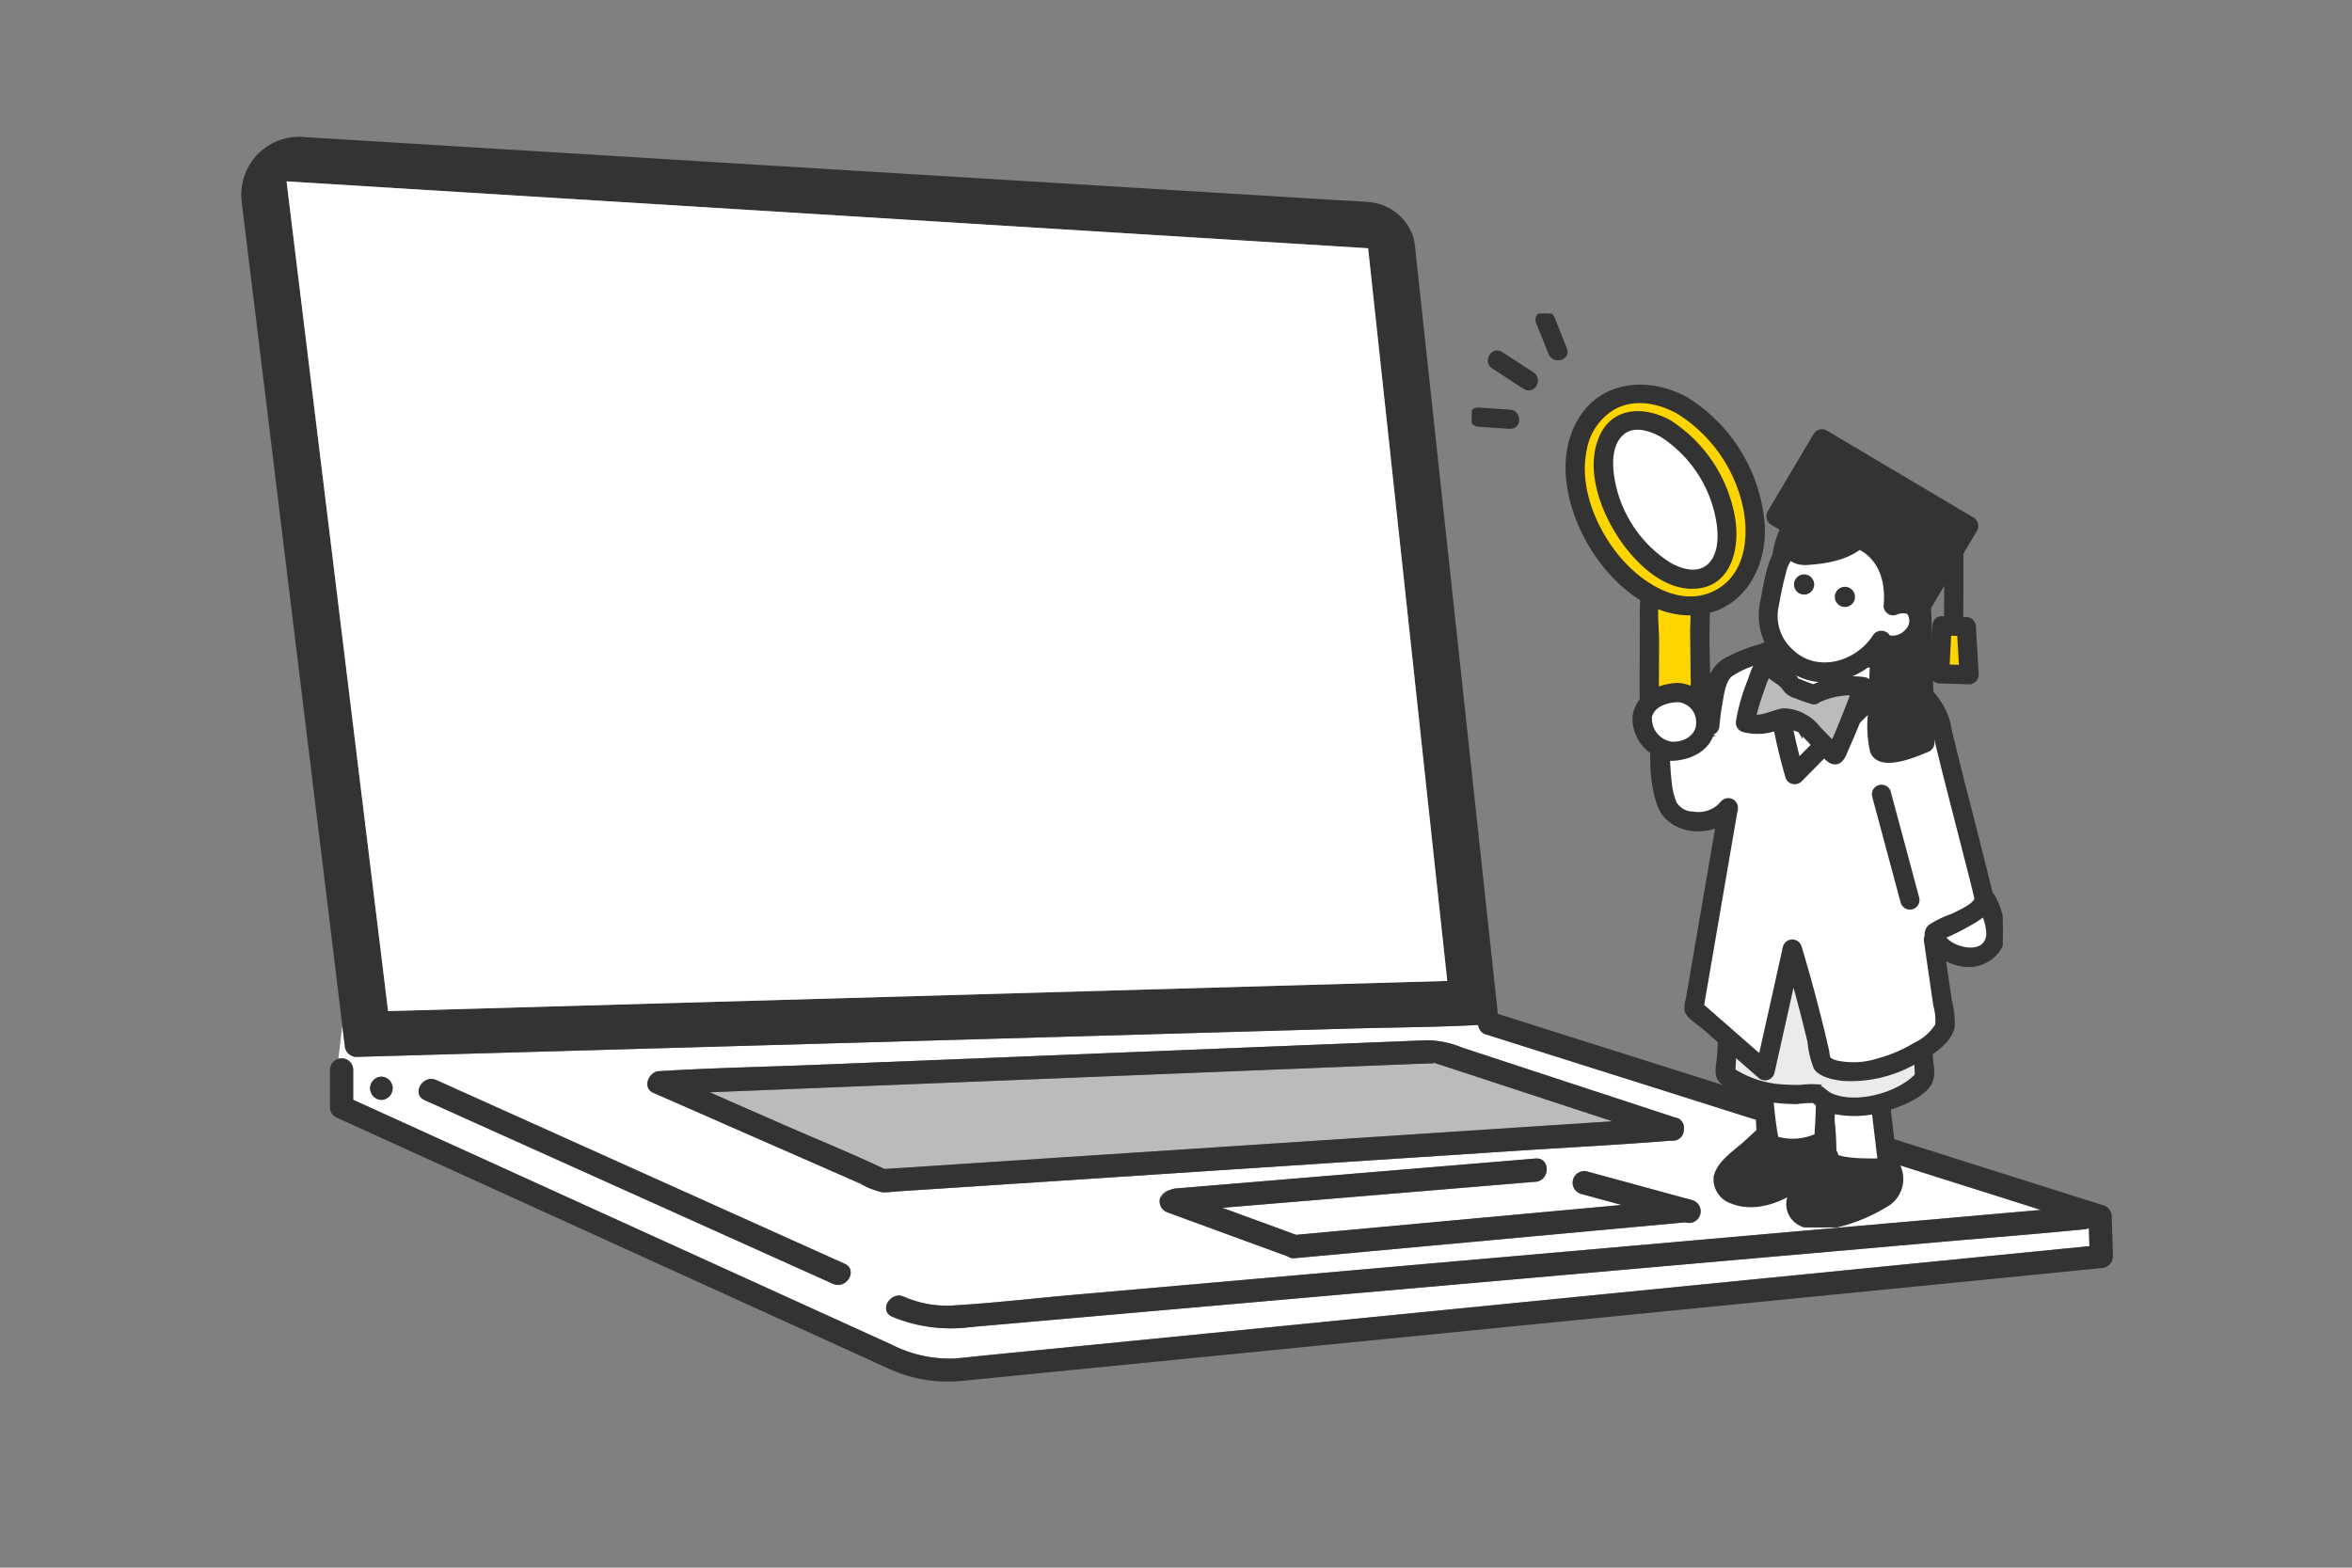 <svg xmlns="http://www.w3.org/2000/svg" width="240" height="160"><rect width="100%" height="100%" fill="#808080" stroke="none"/><defs><clipPath id="a"><path data-name="長方形 25509" transform="translate(320.002 7538)" fill="#333" d="M0 0h240v160H0z"/></clipPath><clipPath id="b"><path data-name="長方形 25508" fill="none" d="M0 0h207.6v158.275H0z"/></clipPath><clipPath id="c"><path data-name="長方形 25506" fill="none" stroke="#333" stroke-width=".5" d="M0 0h54.188v93.268H0z"/></clipPath></defs><g transform="translate(-320.002 -7538)" clip-path="url(#a)"><g data-name="グループ 355945"><g data-name="グループ 355944"><g data-name="グループ 355943" clip-path="url(#b)" transform="translate(328.002 7520.725)"><path data-name="パス 353828" d="M28.035 126.44v3.082l.2.092 15.576 7.081 23.56 10.714 15.692 7.136a12.914 12.914 0 006.309 1.376c.963-.071 1.924-.19 2.884-.286l14.84-1.469 22.929-2.27 26.207-2.595 24.674-2.443 18.332-1.815 5.964-.59-.055-1.84a1.257 1.257 0 01-.439.122l-.211.018c-4.825.479-9.662.848-14.492 1.273l-29.78 2.613-34.057 2.99-27.344 2.4-7.72.678a15.669 15.669 0 01-8.072-1.051c-1.394-.608-.188-2.647 1.195-2.044a10.765 10.765 0 004.837.907c4.255-.241 8.511-.747 12.756-1.12l28.747-2.524 34.028-2.987 28.284-2.482 7.379-.648-1.929-.61-33.5-10.594-21.187-6.7a1.121 1.121 0 01-.81-.965c-4.427.226-8.877.244-13.307.37l-28.889.823-33.238.948-27.5.784-11.54.329a1.21 1.21 0 01-1.184-1.184c-.007-.056-.013-.112-.021-.167-.077-.615-.15-1.231-.226-1.846l-.4 3.4a1.155 1.155 0 011.51 1.1m136.594 13.308l.08.021a1.185 1.185 0 01-.63 2.283l-.108-.03-4.858.447-21.5 1.974-13.49 1.239a1.025 1.025 0 01-.723-.181l-1.262-.462-10.944-4.01a1.208 1.208 0 01-.826-1.456 1.247 1.247 0 011.1-.874 1.26 1.26 0 01.447-.123l4.581-.381 19.8-1.647 12.4-1.032c1.521-.126 1.507 2.242 0 2.367l-4.581.381-19.8 1.647-7.588.631 7.533 2.76 4.8-.441 21.5-1.974 6.921-.635-4.17-1.138a1.184 1.184 0 01.629-2.282l1.348.367 8.988 2.452a.972.972 0 01.358.1M59.252 126.598c.077 0 .154 0 .23-.009 5.288-.326 10.6-.427 15.894-.64l29.151-1.173 26.174-1.054 6.9-.278a9.709 9.709 0 013.629.762l21.661 7.113a1.049 1.049 0 01.922 1.215 1.107 1.107 0 01-1.225 1.151l-.143.009c-5.31.425-10.637.7-15.953 1.046l-29.321 1.923-26.726 1.759-7.181.47a9.378 9.378 0 01-1.189.078 8 8 0 01-2.336-.916l-21.084-9.247c-1.151-.505-.469-2.163.6-2.206m-22.727.912l5.156 2.32 22.394 10.076 14.118 6.352c1.389.625.183 2.664-1.195 2.044l-5.156-2.319-22.398-10.08-14.118-6.351c-1.389-.625-.183-2.665 1.195-2.045m-5.606-.348a1.184 1.184 0 010 2.367 1.184 1.184 0 010-2.367" fill="#fff"/><path data-name="パス 353829" d="M206.609 140.286l-21.188-6.7-33.5-10.594-7.088-2.242v-.077l-1.2-11.112-2.688-24.9-2.839-26.3-1.656-15.334a9.8 9.8 0 00-.207-1.469 5.236 5.236 0 00-4.723-3.672c-1-.089-2.018-.124-3.025-.185l-16.646-1.016-25.325-1.543-27.482-1.679-23.158-1.416-12.113-.74-.552-.033a5.917 5.917 0 00-6.558 6.585l.569 4.655 2.426 19.853q1.6 13.125 3.207 26.252l2.874 23.518c.474 3.884.935 7.77 1.424 11.653l.021.168a1.21 1.21 0 001.184 1.184l11.54-.329 27.5-.784 33.238-.948 28.889-.823c4.43-.126 8.88-.144 13.307-.37a1.121 1.121 0 00.81.965l21.187 6.7 33.5 10.6 1.929.61-7.379.648-28.284 2.482-34.028 2.987-28.747 2.524c-4.245.372-8.5.879-12.756 1.12a10.764 10.764 0 01-4.837-.907c-1.382-.6-2.589 1.435-1.195 2.044a15.669 15.669 0 008.072 1.051l7.72-.678 27.344-2.4 34.057-2.99 29.78-2.614c4.829-.424 9.667-.793 14.492-1.272l.212-.018a1.258 1.258 0 00.439-.122l.055 1.84-5.964.591-18.332 1.815-24.674 2.443-26.207 2.595-22.929 2.27-14.84 1.469c-.96.1-1.921.215-2.884.286a12.914 12.914 0 01-6.32-1.38l-15.69-7.138-23.558-10.714-15.574-7.083-.2-.092v-3.079a1.184 1.184 0 00-2.367 0v3.834a1.166 1.166 0 00.586 1.023l11.286 5.132 23.173 10.539 18.99 8.636c1.2.546 2.392 1.127 3.612 1.628a14.5 14.5 0 007.006.963l11.958-1.184 21.384-2.117 25.924-2.567 25.513-2.527 20.443-2.024 10.41-1.031.465-.046a1.207 1.207 0 001.184-1.184l-.122-4.09a1.219 1.219 0 00-.869-1.141M31.601 120.472L21.24 35.786l110.364 6.827 8.075 74.778z" fill="#333"/><path data-name="パス 353830" d="M36.522 127.51c-1.378-.62-2.583 1.42-1.195 2.044l14.118 6.352 22.394 10.077 5.155 2.319c1.379.62 2.583-1.419 1.2-2.044l-14.118-6.352-22.395-10.076-5.159-2.32" fill="#333"/><path data-name="パス 353831" d="M144.107 138.264l4.581-.381c1.507-.125 1.521-2.493 0-2.367l-12.4 1.032-19.8 1.647-4.581.381a2.335 2.335 0 00-1.543 1 1.208 1.208 0 00.826 1.456l10.943 4.01 1.262.462a1.02 1.02 0 00.724.181l13.49-1.238 21.5-1.975 4.858-.446.109.03a1.185 1.185 0 00.63-2.283l-.08-.022a.991.991 0 00-.358-.1l-8.988-2.452-1.348-.368a1.185 1.185 0 00-.629 2.283l4.17 1.138-6.921.635-21.5 1.974-4.8.441-7.533-2.76 7.587-.631 19.8-1.647" fill="#333"/><path data-name="パス 353832" d="M21.24 35.786l10.361 84.685 108.078-3.081-8.075-74.778z" fill="#fff"/><path data-name="パス 353833" d="M82.337 136.623c.416.195.219.07 0 0" fill="#bbb"/><path data-name="パス 353834" d="M138.442 125.782h-.12c-.633.056-1.278.051-1.913.077l-8.34.335-27.369 1.1-28.379 1.142-7.917.319 7.387 3.239c3.473 1.524 7 2.955 10.434 4.575h.268l2.15-.14 8.605-.564 27.845-1.827 28.512-1.869 6.917-.454-17.613-5.783a3.623 3.623 0 01-.469-.153" fill="#bbb"/><path data-name="パス 353835" d="M138.599 125.772a1.131 1.131 0 01-.164.006h.006a.865.865 0 00.159-.009" fill="#bbb"/><path data-name="パス 353836" d="M138.425 125.774c-.139-.073-.193-.01-.062.007h.073-.011" fill="#bbb"/><path data-name="パス 353837" d="M162.896 131.32l-21.661-7.113a9.709 9.709 0 00-3.629-.762l-6.9.278-26.173 1.053-29.151 1.173c-5.294.213-10.605.314-15.894.64-.077 0-.154.006-.23.009-1.066.043-1.749 1.7-.6 2.206l21.084 9.247a8 8 0 002.336.916 9.4 9.4 0 001.189-.078l7.18-.47 26.731-1.753 29.322-1.923c5.316-.348 10.643-.621 15.952-1.046l.143-.009a1.107 1.107 0 001.225-1.151 1.049 1.049 0 00-.922-1.215m-80.558 5.3c.219.07.416.194 0 0m67.27-4.452l-28.512 1.87-27.846 1.826-8.6.564-2.15.14h-.269c-3.429-1.62-6.961-3.051-10.433-4.574l-7.387-3.24 7.917-.319 28.379-1.142 27.367-1.1 8.341-.335c.634-.026 1.28-.021 1.913-.077h.04c-.131-.017-.077-.08.062-.007h.011a1.025 1.025 0 00.164-.006.857.857 0 01-.158.009 3.6 3.6 0 00.468.153l17.613 5.783-6.916.454" fill="#333"/><path data-name="パス 353838" d="M138.437 125.782h-.073.079-.006" fill="#333"/><path data-name="パス 353839" d="M30.917 127.162a1.184 1.184 0 000 2.367 1.184 1.184 0 000-2.367" fill="#333"/></g></g><g data-name="グループ 355940"><g data-name="グループ 355939" transform="translate(470.182 7570.003)" clip-path="url(#c)" stroke="#333" stroke-width=".5"><path data-name="パス 353643" d="M34.233 81.414a11.093 11.093 0 00-2.722-1.409l-.892 3.206-4.086 3.8a2.338 2.338 0 00-.9 1.364c-.093.954.972 1.608 1.919 1.761 2.513.4 5.026-.985 6.742-2.866a4.615 4.615 0 001.469-3.286 3.744 3.744 0 00-1.531-2.565" fill="#333"/><path data-name="パス 353644" d="M34.601 80.783a13.338 13.338 0 00-2.9-1.483.737.737 0 00-.9.51l-.6 2.164a4.2 4.2 0 01-.275.99c-.086.134-.674.516-.848.678l-1.022.949c-1.011.939-2.888 2.1-3.128 3.584a2.368 2.368 0 001.707 2.448c4.958 1.975 13.367-5.318 8.111-9.726-.715-.6-1.754.428-1.032 1.033a2.748 2.748 0 011.127 3.189 6.875 6.875 0 01-2.419 2.865 7.273 7.273 0 01-3.193 1.43c-1.288.2-3.8-.3-2.184-1.892.935-.924 1.931-1.794 2.894-2.688a4.7 4.7 0 001.429-1.606c.363-.97.565-2.03.843-3.028l-.9.51a11.666 11.666 0 012.548 1.336c.76.554 1.49-.712.737-1.261" fill="#333"/><path data-name="パス 353645" d="M41.29 77.284l-6.464-.588a28.523 28.523 0 011.387 9.386c-.16 1.119-1.061 2.4.348 2.362 1.03-.141 6.229.864 6-.6l-1.266-10.559" fill="#fff"/><path data-name="パス 353646" d="M41.291 76.554l-6.464-.588a.735.735 0 00-.7.924 28.806 28.806 0 011.251 6.03 22.009 22.009 0 01.116 2.71 15.751 15.751 0 01-.394 1.872c-.31 2.078 2.336 1.688 3.693 1.793 1.174.091 3.981.553 4.46-1.024a5.015 5.015 0 00-.134-1.868l-.345-2.88-.748-6.239c-.11-.921-1.572-.933-1.46 0l1.151 9.6c.021.176.2.816.115.96.064-.108.1-.126-.023-.049a2.254 2.254 0 01-.938.122 21.325 21.325 0 01-2.439-.111 6.349 6.349 0 01-1.763-.1c-.216-.134.047-.561.126-.862a5.982 5.982 0 00.159-1.664 29.937 29.937 0 00-1.418-8.676l-.7.924 6.464.588c.935.085.93-1.376 0-1.46" fill="#333"/><path data-name="パス 353647" d="M28.604 73.056c.986 3.05 1.387 9.386 1.387 9.386l.428 2.336a6.38 6.38 0 005.487-.378 93.553 93.553 0 00-.024-11.1z" fill="#fff"/><path data-name="パス 353648" d="M27.899 73.251c.926 2.983 1 6.105 1.36 9.18a6.7 6.7 0 00.586 2.79c.512.675 2.016.752 2.792.747a8.973 8.973 0 003.637-.937.727.727 0 00.362-.631 68.365 68.365 0 00-.024-11.1.751.751 0 00-.73-.73l-7.279-.243c-.94-.031-.939 1.429 0 1.46l7.279.243-.73-.73a68.365 68.365 0 01.024 11.1l.362-.63a5.961 5.961 0 01-4.925.3l.51.51a34.714 34.714 0 01-.547-3.939 38.037 38.037 0 00-1.269-7.783c-.278-.895-1.688-.513-1.408.388" fill="#333"/><path data-name="パス 353649" d="M36.439 85.989a41.082 41.082 0 00-2.81 3.554 2.475 2.475 0 00-.542 1.584c.15 1.117 1.59 1.479 2.716 1.427a18.038 18.038 0 006.634-2.614c1.18-.957.293-2.78.293-2.78s-6.871.423-6.292-1.171" fill="#333"/><path data-name="パス 353650" d="M35.923 85.473c-1.178 1.484-4.27 4.05-3.439 6.2.676 1.75 3.05 1.777 4.574 1.4a17.5 17.5 0 005.444-2.284 3.007 3.007 0 00.86-4 .71.71 0 00-.63-.362c-.858.051-1.721.064-2.58.043a14.308 14.308 0 01-1.981-.148 4.857 4.857 0 01-.8-.184c-.288-.1-.175-.159-.229.043a.731.731 0 00-1.408-.388c-.723 2.714 5.592 2.179 7 2.095l-.631-.362c.515 1.109.032 1.824-.937 2.364a19.548 19.548 0 01-3.7 1.552 7.974 7.974 0 01-1.479.366c-.477.052-1.894.049-2.09-.554-.292-.9.867-2.108 1.384-2.744.55-.677 1.136-1.323 1.679-2.007.578-.729-.448-1.768-1.033-1.033" fill="#333"/><path data-name="パス 353651" d="M25.502 63.301l.944 1.5c-.191 7.8-.543 12.845-.543 12.845 2.4 1.869 5.669 2.232 9.275 2 2.283 2.618 9.254.8 11.036-1.644a81.028 81.028 0 00-2.583-16.2c-5.812 2.1-12.26 3.447-18.129 1.508" fill="#ebebeb"/><path data-name="パス 353652" d="M24.872 63.67a6.139 6.139 0 01.922 1.462 12.363 12.363 0 01-.141 1.965q-.035 1.156-.077 2.311-.115 3.154-.286 6.306c-.033.6-.33 1.723-.018 2.3.406.747 1.8 1.24 2.556 1.535a13.087 13.087 0 003.37.777c.644.071 1.292.1 1.941.108a13.9 13.9 0 011.678-.113c.25.06.654.521.89.651a5.133 5.133 0 001.2.459 10.492 10.492 0 005.612-.378c1.417-.449 3.366-1.211 4.206-2.54a3.113 3.113 0 00.137-1.911 88.983 88.983 0 00-2.532-15 .735.735 0 00-.9-.51c-5.671 2.03-11.839 3.375-17.741 1.508-.9-.284-1.282 1.125-.388 1.408 6.141 1.943 12.61.607 18.517-1.508l-.9-.51a93.8 93.8 0 012.243 12.085c.116 1.03.214 2.063.275 3.1.014.232.035.468.035.7 0 .04.005.08 0 .12.021-.576.035-.258-.28.033-1.953 1.81-6.038 2.894-8.547 1.791-.555-.244-.894-.784-1.479-.906a8.769 8.769 0 00-1.638.063c-.526 0-1.053-.007-1.578-.042a10.469 10.469 0 01-5.69-1.917l.362.631c.126-1.824.213-3.653.293-5.48q.131-2.982.213-5.965a3.534 3.534 0 00-.235-2.042c-.242-.416-.515-.817-.772-1.224-.5-.793-1.764-.061-1.261.737" fill="#333"/><path data-name="長方形 25505" fill="#333" d="M31.032 20.696l4.7-7.916 14.975 8.89-4.699 7.916z"/><path data-name="パス 353653" d="M30.664 21.33l14.976 8.89a.742.742 0 001-.262l4.7-7.917a.742.742 0 00-.262-1l-14.976-8.89a.741.741 0 00-1 .262l-4.7 7.916a.731.731 0 001.261.737l4.7-7.917-1 .262 14.976 8.89-.262-1-4.7 7.917 1-.262-14.976-8.89a.731.731 0 00-.737 1.261" fill="#333"/><path data-name="パス 353654" d="M48.477 22.64c-.037 2.87 0 5.74-.04 8.61a.731.731 0 001.46 0c.037-2.87 0-5.74.04-8.61a.731.731 0 00-1.46 0" fill="#333"/><path data-name="パス 353655" d="M47.985 31.869l-.246 4.9 3.008.091-.283-4.913z" fill="#ffd500"/><path data-name="パス 353656" d="M47.255 31.869l-.246 4.9a.741.741 0 00.73.73l3.008.091a.736.736 0 00.73-.73l-.283-4.913a.747.747 0 00-.73-.73l-2.479-.081c-.94-.031-.939 1.43 0 1.46l2.479.081-.73-.73.283 4.913.73-.73-3.008-.091.73.73.246-4.9c.047-.939-1.413-.937-1.46 0" fill="#333"/><path data-name="パス 353657" d="M47.994 42.578c-.172-2.828-4.195-5.8-6.6-7.3l-9.716-1.2s-4.808 1.3-5.91 2.3-1.481 5.684-1.481 5.684l-4.864-1.044s-.9 9.253 1.471 10.3c3.651 1.608 5.284-.908 5.284-.908l-3.526 20.521 7.27 6.361 2.79-12.445s1.886 6.211 3.052 11.741c3.9 2.691 12.867-2.043 12.567-4.29 0 0-.6-3.989-1.227-8.4a9.209 9.209 0 012.477-.126c1.167.016 2.566-.3 2.959-1.4a3.207 3.207 0 00-.063-1.776c-1.185-5.2-3.193-12.543-4.484-18.017" fill="#fff"/><path data-name="パス 353658" d="M48.728 42.578c-.347-3.333-3.64-5.739-6.219-7.453-1.47-.977-3.534-.875-5.25-1.088l-3.631-.449a12.548 12.548 0 00-1.922-.238 9.123 9.123 0 00-2.246.633 15.823 15.823 0 00-3.714 1.521c-1.9 1.225-2.009 4.529-2.179 6.562l.924-.7-4.863-1.049a.743.743 0 00-.924.7c-.277 2.891-.524 6.3.452 9.074 1.088 3.093 5.888 3.326 7.664.684l-1.334-.563-2.19 12.744-1.187 6.908c-.072.419-.278 1.033-.076 1.431.284.56 1.154 1.058 1.609 1.456l5.775 5.053a.738.738 0 001.22-.322l2.783-12.449h-1.412c.652 2.15 1.247 4.319 1.809 6.495q.36 1.394.693 2.8a9.4 9.4 0 00.624 2.624c.5.782 1.98 1.032 2.814 1.121a13.189 13.189 0 007.16-1.67c1.392-.712 3.645-1.958 3.928-3.694a8.853 8.853 0 00-.286-2.526q-.479-3.24-.942-6.481l-.51.9c1.845-.389 4.387.434 5.654-1.459a3.421 3.421 0 00.23-2.741c-.241-1.133-.53-2.259-.807-3.383-1.2-4.884-2.518-9.74-3.677-14.634-.217-.914-1.625-.527-1.408.388.976 4.12 2.061 8.212 3.1 12.317.478 1.891 1 3.787 1.386 5.7.138.688.305 1.391-.37 1.862a2.971 2.971 0 01-1.5.386 19.864 19.864 0 00-2.995.157.749.749 0 00-.51.9q.464 3.242.942 6.481a5.908 5.908 0 01.2 2.055 5.34 5.34 0 01-2.263 2.01 14.983 14.983 0 01-3.842 1.634 8.267 8.267 0 01-4.015.245 2.442 2.442 0 01-.908-.328c-.26-.212-.226-.611-.318-1.02q-.321-1.427-.678-2.846a161.424 161.424 0 00-2.108-7.673.736.736 0 00-1.408 0l-2.775 12.448 1.22-.322-7.27-6.361.188.71 3.085-17.958q.221-1.281.44-2.563a.734.734 0 00-1.334-.562 3.29 3.29 0 01-3.017 1.029 2.19 2.19 0 01-1.879-1.11 7.006 7.006 0 01-.487-1.953 30.236 30.236 0 01-.013-6.987l-.924.7 4.864 1.044a.743.743 0 00.924-.7 24.84 24.84 0 01.3-2.273c.162-.9.308-2.285 1.021-2.937a9.307 9.307 0 013.247-1.384q.732-.241 1.471-.459a6.318 6.318 0 00.714-.217c-.207.012.2.042.261.055.31.06.633.078.946.117l2.961.366 3.213.4a11.508 11.508 0 012.016.249c.064.021.143 0 .205.026-.218-.084.426.4.519.466a24.707 24.707 0 012.183 1.632c1.328 1.123 2.991 2.633 3.182 4.473.1.925 1.558.935 1.46 0" fill="#333"/><path data-name="パス 353659" d="M41.195 19.379c-1.931-1.031-4.209.54-4.209.54s-.511-1.147-3.047.348c-2.143 1.263-2.376 5.676-2.376 5.676l10.835-2.44s-1.547 20.1-.756 21.054c.732.882 4.589-.734 4.589-.734s-.293-19.065-1.1-20.548a9.365 9.365 0 00-3.936-3.9" fill="#333"/><path data-name="パス 353660" d="M41.563 18.748a5.074 5.074 0 00-4.946.54l1 .262c-.92-1.852-4.057-.155-4.931.83a9.341 9.341 0 00-1.852 5.563.738.738 0 00.924.7l10.835-2.44-.924-.7q-.381 4.958-.661 9.923c-.136 2.4-.26 4.794-.306 7.194a11.824 11.824 0 00.184 4.03c.723 1.941 4.3.393 5.54-.123a.761.761 0 00.536-.7q-.065-4.233-.205-8.466a88.83 88.83 0 00-.7-11.375c-.378-2.316-2.558-4.153-4.493-5.234-.821-.459-1.558.8-.737 1.261 1.813 1.012 3.56 2.564 3.84 4.48.221 1.512.284 3.055.367 4.579.216 3.944.323 7.895.41 11.843q.032 1.455.056 2.911l.536-.7a16.675 16.675 0 01-2.265.763 3.419 3.419 0 01-1.568.183c.175.046.036.292.018-.11a61.832 61.832 0 01-.038-4.259c.122-4.3.407-8.6.706-12.9q.115-1.647.239-3.294a.737.737 0 00-.924-.7l-10.835 2.44.924.7a9.9 9.9 0 01.852-3.6 3.562 3.562 0 012.117-1.921 1.671 1.671 0 011.049-.163c.111.037.038.011.045.025a.735.735 0 001 .262 3.664 3.664 0 013.472-.54c.848.388 1.591-.87.737-1.261" fill="#333"/><path data-name="パス 353661" d="M41.786 37.264c-3.172 3.038-6.268 6.158-9.349 9.287l1.22.322a51.974 51.974 0 01-1.42-6.172q-.641-2.9-1.271-5.8c-.2-.918-1.607-.53-1.408.388q.63 2.9 1.271 5.8a51.983 51.983 0 001.42 6.172.739.739 0 001.22.322c3.081-3.13 6.177-6.25 9.349-9.287.68-.651-.354-1.683-1.033-1.033" fill="#333"/><path data-name="パス 353662" d="M52.319 59.798c-.04 1.108-4.182 3.029-4.748 3.173-1.187.3.6 2.4 2.578 2.7a2.97 2.97 0 003.227-1.651c.511-.994-1.027-5.039-1.057-4.226" fill="#fff"/><path data-name="パス 353663" d="M51.615 59.604c-.125.818-1.853 1.533-2.508 1.877a9.9 9.9 0 00-2.331 1.126c-.7.719-.095 1.746.472 2.327a4.963 4.963 0 003.381 1.512 3.668 3.668 0 003.006-1.468 3.174 3.174 0 00.421-2.788 7.6 7.6 0 00-.966-2.775.8.8 0 00-1.5.384c-.118.93 1.343.921 1.46 0l-.072.266-.631.362c-.561.019-.438-.4-.285.194.08.31.225.613.318.92a4.888 4.888 0 01.367 1.982c-.365 2.164-3.31 1.5-4.369.473a3.841 3.841 0 00-.359-.415c-.162-.107-.3.162-.186.075a2.765 2.765 0 01.578-.231 19.994 19.994 0 001.877-.922c.917-.51 2.554-1.329 2.735-2.51.141-.919-1.266-1.316-1.408-.388" fill="#333"/><path data-name="パス 353664" d="M41.098 49.227l2.915 10.85a.731.731 0 001.408-.388l-2.915-10.85a.731.731 0 00-1.408.388" fill="#333"/><path data-name="パス 353665" d="M34.881 38.884l-2.172-.8c-.253-.624-2.31-2.382-2.869-2.006-.377.254-1.776 4.408-1.92 5.681 1.4.6 4.1-.546 4.1-.546l1.911.682s3 3.2 3.14 3.14a57.43 57.43 0 002.867-6.963 8.53 8.53 0 00-5.053.815" fill="#bbb"/><path data-name="パス 353666" d="M35.074 38.18l-1.3-.482a3.741 3.741 0 00-.705-.261c-.244-.033.336.38 0-.136-.55-.837-2.03-2.1-3.113-2-.979.09-1.272 1.4-1.553 2.155a19.821 19.821 0 00-1.185 4.107.758.758 0 00.51.9 5.588 5.588 0 003.349-.151 4.287 4.287 0 001.05-.36c.182-.114-.412-.14-.182.009a2.581 2.581 0 00.509.182c.4.143.8.284 1.2.43.1.036-.314-.339-.142-.051a1.983 1.983 0 00.277.293 86.88 86.88 0 001.958 2.023c.374.37.9 1.069 1.513.9.549-.149.784-.947.983-1.394.884-1.984 1.7-4.02 2.393-6.079a.733.733 0 00-.51-.9 9.708 9.708 0 00-5.616.888c-.855.385-.114 1.644.737 1.261a7.958 7.958 0 014.491-.741l-.51-.9c-.441 1.306-.948 2.591-1.465 3.868a52.41 52.41 0 01-.825 1.96 6.345 6.345 0 00-.294.626c-.035.108-.256.316-.1.187l.71-.188c.36.091.021-.021-.133-.186-.185-.2-.391-.382-.582-.575-.394-.4-.781-.8-1.168-1.2a4.606 4.606 0 00-1.448-1.243 4.278 4.278 0 00-2.194-.58c-1.233.23-2.314.97-3.623.511l.51.9a17.83 17.83 0 01.872-3.223 17.375 17.375 0 01.613-1.65c.066-.144.13-.288.207-.426q.2-.287-.253.11a1.335 1.335 0 01.31.141c.365.421 1 .663 1.384 1.108.282.323.407.581.785.784a17.073 17.073 0 002.144.794c.882.327 1.263-1.084.388-1.408" fill="#333"/><path data-name="パス 353667" d="M45.037 29.838a2.312 2.312 0 00-2.029-.012 8.814 8.814 0 00.019-1.937c-.356-3.554-3.029-5.843-7.881-5.4-4.254.814-4.013 4.151-4.84 7.514-.616 2.5 1.394 5.533 4.041 6.4a7.817 7.817 0 005.042-.658 6.617 6.617 0 002.4-2.417l-.077.239a2.693 2.693 0 003.928-2.224 1.7 1.7 0 00-.605-1.506" fill="#fff"/><path data-name="パス 353668" d="M45.405 29.211a3.249 3.249 0 00-2.592-.086l.924.7c.263-2.655-.49-5.383-2.81-6.914s-6.053-1.771-8.367-.172c-2.222 1.536-2.414 4.5-2.924 6.92a6.609 6.609 0 004.026 7.259c3.244 1.371 6.978-.463 8.758-3.222l-1.334-.563-.077.239a.732.732 0 00.335.825 3.5 3.5 0 004.266-.882 2.945 2.945 0 00-.058-3.995c-.687-.64-1.722.391-1.032 1.033a1.5 1.5 0 01-.072 2.064 2 2 0 01-2.367.519l.335.825.077-.239c.263-.813-.9-1.237-1.334-.562-1.83 2.835-5.958 4.043-8.578 1.518a4.839 4.839 0 01-1.573-4.281c.219-1.23.455-2.5.791-3.706a4.163 4.163 0 012.11-2.856 6.914 6.914 0 014.7-.175c2.939.838 3.944 3.53 3.663 6.366a.735.735 0 00.924.7 1.869 1.869 0 011.467-.062c.834.43 1.573-.829.737-1.261" fill="#333"/><path data-name="パス 353669" d="M38.075 28.138a.779.779 0 000 1.558.779.779 0 000-1.558" fill="#333"/><path data-name="パス 353670" d="M33.911 26.872a.779.779 0 000 1.558.779.779 0 000-1.558" fill="#333"/><path data-name="パス 353671" d="M33.251 22.75a1.329 1.329 0 00-.584 1.28 1 1 0 00.744.624 2.957 2.957 0 001.01.009 15.176 15.176 0 002.943-.509 5.092 5.092 0 002.489-1.58l-1.333-.776a5.363 5.363 0 00-5.27.953" fill="#333"/><path data-name="パス 353672" d="M32.735 22.234c-1.512 1.513-.558 3.319 1.517 3.175 2.217-.154 4.58-.581 6.118-2.319a.74.74 0 00-.148-1.146 6.812 6.812 0 00-2.787-1.146 6.27 6.27 0 00-4.7 1.436c-.733.588.306 1.615 1.033 1.033a4.627 4.627 0 014.2-.882 8.679 8.679 0 011.513.82l-.148-1.146a5.088 5.088 0 01-2.786 1.557 14.821 14.821 0 01-1.706.273c-.319.036-2.076.377-1.079-.621a.731.731 0 00-1.033-1.033" fill="#333"/><path data-name="パス 353673" d="M20.784 25.765h-.215c-1.346 0-2.436 1.385-2.436 3.093v11.791a3.351 3.351 0 001.15 2.627l.35.277a2 2 0 002.518.042 3.336 3.336 0 001.2-2.713l-.129-12.068c-.019-1.691-1.1-3.049-2.436-3.049" fill="#ffd500"/><path data-name="パス 353674" d="M20.784 25.035c-3.63 0-3.381 4.039-3.381 6.6 0 2.952-.05 5.908 0 8.859a4.287 4.287 0 002.47 4.036c2.424 1.033 4.151-1.513 4.213-3.645.073-2.521-.057-5.065-.085-7.587-.031-2.735.728-7.974-3.216-8.26-.937-.068-.933 1.393 0 1.46 2.312.168 1.73 4.447 1.747 6l.085 7.562c.012 1.1.05 2.551-1.134 3.1-1.708.791-2.6-1.619-2.619-2.854-.038-2.367 0-4.738 0-7.1 0-1.7-.749-6.7 1.921-6.7a.731.731 0 000-1.46" fill="#333"/><path data-name="パス 353675" d="M21.51 9.4a8.558 8.558 0 00-4.288-1.245c-3.915 0-6.65 3.108-6.65 7.56a15.957 15.957 0 007.426 12.862 8.56 8.56 0 004.288 1.245c3.915 0 6.65-3.109 6.65-7.56A15.958 15.958 0 0021.51 9.4" fill="#ffd500"/><path data-name="パス 353676" d="M21.878 8.769c-3.734-2.058-8.535-1.781-10.846 2.2-2.3 3.95-1 9.11 1.225 12.783 2.3 3.8 6.544 7.485 11.3 6.693 4.238-.706 6.322-4.87 6.088-8.866a16.544 16.544 0 00-7.767-12.807.731.731 0 00-.737 1.261 15.214 15.214 0 016.691 9.306c.807 3.236.4 7.443-2.9 9.143-3.8 1.956-8.006-.934-10.314-3.874-2.284-2.91-3.92-7.013-3.13-10.749a6.245 6.245 0 012.964-4.301c2.149-1.174 4.641-.662 6.69.467.824.454 1.561-.807.737-1.261" fill="#333"/><path data-name="パス 353677" d="M19.751 11.722c-3.476-2.007-6.293-.38-6.293 3.633a13.911 13.911 0 006.293 10.9c3.476 2.007 6.293.38 6.293-3.633a13.91 13.91 0 00-6.293-10.9" fill="#fff"/><path data-name="パス 353678" d="M20.123 11.091c-2.487-1.365-5.643-1.366-6.9 1.589-1.371 3.225.13 7.289 1.936 10.03 1.665 2.527 4.643 5.513 7.966 5.09 3.222-.41 3.928-4.013 3.531-6.7a14.506 14.506 0 00-6.533-10.009.731.731 0 00-.737 1.261 13.067 13.067 0 015.809 8.8c.249 1.5.269 3.6-1.02 4.679-1.185.991-2.857.482-4.052-.2a12.939 12.939 0 01-5.809-8.8c-.242-1.463-.268-3.37.843-4.51 1.177-1.208 2.941-.671 4.229.037.824.452 1.562-.808.737-1.261" fill="#333"/><path data-name="パス 353679" d="M21.014 38.68c-2.853-.01-4.642 2.364-3.075 4.441.509.674 1.381 1.577 2.226 1.558a4.478 4.478 0 003.339-1.335c.719-.85.271-3.052-.126-3.435a3.568 3.568 0 00-2.363-1.229" fill="#fff"/><path data-name="パス 353680" d="M21.013 37.95c-1.907.059-4.067 1.043-4.351 3.15a4.084 4.084 0 003.691 4.3c2.193-.038 4.342-1.29 4.253-3.664a3.76 3.76 0 00-3.593-3.785c-.936-.078-.931 1.383 0 1.46a2.253 2.253 0 012.127 2.182c.128 1.527-1.315 2.45-2.786 2.347a2.636 2.636 0 01-2.212-2.823c.3-1.241 1.76-1.672 2.872-1.706.937-.029.942-1.489 0-1.46" fill="#333"/><path data-name="パス 353681" d="M9.479 3.65L8.216.487C7.867-.374 6.454 0 6.804.875l1.267 3.163c.345.862 1.758.486 1.408-.388" fill="#333"/><path data-name="パス 353682" d="M6.175 6.222L2.961 4.134c-.791-.513-1.523.751-.737 1.261l3.21 2.085c.791.513 1.523-.751.737-1.261" fill="#333"/><path data-name="パス 353683" d="M3.893 10.055L.7 9.842c-.938-.063-.934 1.4 0 1.46l3.19.213c.938.063.934-1.4 0-1.46" fill="#333"/></g></g></g></g></svg>